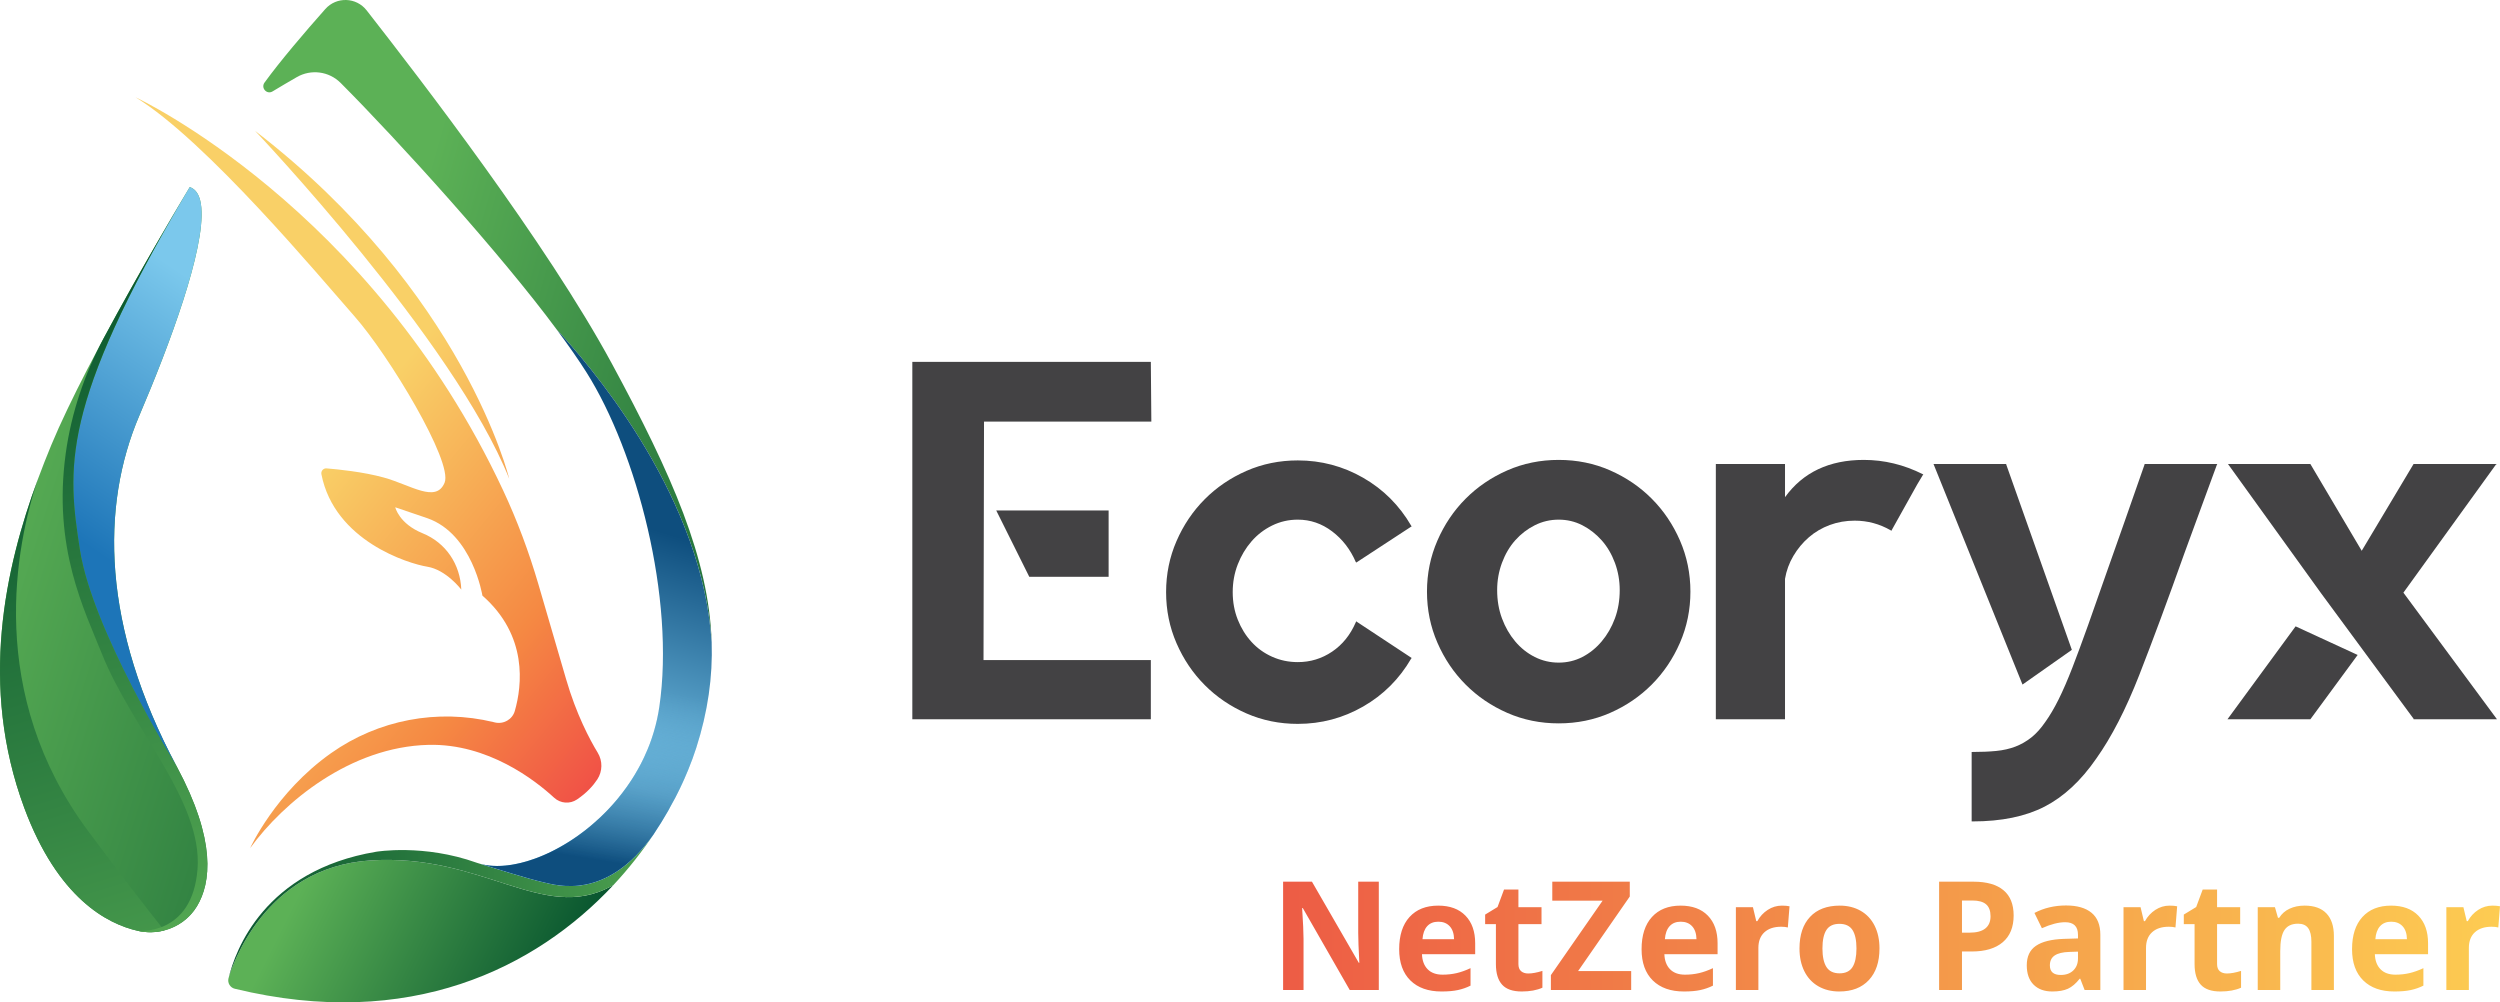 <svg xmlns="http://www.w3.org/2000/svg" width="212" height="85" viewBox="0 0 212 85" fill="none"><g clip-path="url(#clip0_3630_63)"><path d="M11.493 8.248C11.493 8.248 31.404 17.496 42.668 41.59C43.868 44.154 44.855 46.813 45.652 49.531C46.322 51.816 47.255 55.007 47.999 57.574C48.868 60.574 50.012 62.72 50.687 63.829C51.111 64.526 51.101 65.407 50.654 66.089C50.308 66.618 49.768 67.229 48.929 67.795C48.328 68.2 47.528 68.14 46.994 67.649C45.364 66.15 41.367 63.044 36.339 63.164C29.721 63.322 24.049 68.015 21.213 71.918C21.213 71.918 23.332 67.216 28.078 63.864C32.077 61.04 37.104 60.084 41.857 61.236C41.888 61.244 41.918 61.251 41.948 61.259C42.689 61.444 43.449 61.02 43.658 60.283C44.265 58.154 44.787 53.911 40.908 50.508C40.908 50.508 40.071 45.274 36.231 43.941C35.013 43.518 34.14 43.223 33.517 43.018C33.517 43.018 33.836 44.405 35.827 45.216C37.819 46.028 39.031 47.853 39.118 49.998C39.118 49.998 37.848 48.317 36.231 48.056C34.663 47.803 28.368 45.886 27.255 40.215C27.202 39.944 27.418 39.696 27.692 39.719C28.666 39.798 30.811 40.016 32.537 40.492C34.846 41.13 36.982 42.695 37.704 40.927C38.425 39.159 32.971 30.119 30.058 26.819C27.147 23.52 17.513 11.938 11.493 8.248Z" fill="url(#paint0_linear_3630_63)"></path><path d="M21.629 11.097C21.629 11.097 38.496 28.838 43.181 40.598C43.181 40.598 39.366 24.739 21.629 11.097Z" fill="url(#paint1_linear_3630_63)"></path><path d="M16.705 76.844C16.073 77.896 15.063 78.607 13.928 78.9C13.206 79.088 12.433 79.105 11.675 78.933C9.09 78.348 4.903 76.168 2.06 68.513C-1.79 58.143 0.44 48.16 3.2 40.672C3.2 40.671 3.2 40.67 3.201 40.669C3.577 39.65 3.963 38.675 4.344 37.754C4.346 37.747 4.348 37.744 4.348 37.744C5.119 35.883 6.204 33.642 7.405 31.314C10.678 24.974 14.822 17.988 15.851 16.265C15.88 16.216 15.911 16.166 15.941 16.115C15.967 16.073 15.991 16.031 16.016 15.989C16.028 15.969 16.04 15.949 16.052 15.928C16.061 15.915 16.069 15.902 16.076 15.888C16.082 15.88 16.086 15.872 16.091 15.864C16.1 15.868 16.11 15.871 16.119 15.875C16.141 15.883 16.162 15.892 16.183 15.901C16.202 15.909 16.222 15.918 16.242 15.928C16.284 15.95 16.326 15.974 16.366 16.002C16.382 16.013 16.397 16.024 16.412 16.035C16.433 16.051 16.454 16.068 16.474 16.084C16.488 16.096 16.501 16.108 16.514 16.122C16.526 16.133 16.538 16.145 16.55 16.157C16.56 16.166 16.569 16.176 16.578 16.186C16.587 16.197 16.597 16.208 16.607 16.221C16.621 16.236 16.634 16.252 16.648 16.27C16.673 16.303 16.697 16.337 16.72 16.373C16.738 16.404 16.758 16.436 16.776 16.469C16.78 16.476 16.783 16.484 16.787 16.492C16.804 16.521 16.818 16.553 16.834 16.585C16.837 16.593 16.84 16.601 16.843 16.609C16.86 16.644 16.874 16.681 16.888 16.718C16.898 16.743 16.907 16.77 16.916 16.796C16.924 16.822 16.933 16.849 16.941 16.876C16.949 16.904 16.957 16.931 16.965 16.96C16.973 16.987 16.98 17.016 16.987 17.045C17.004 17.122 17.021 17.203 17.034 17.287C17.046 17.363 17.056 17.443 17.065 17.524C17.065 17.529 17.067 17.534 17.067 17.538C17.07 17.567 17.073 17.596 17.075 17.624C17.381 21.17 14.412 29.155 11.812 35.246C8.529 42.936 8.627 53.123 14.99 65.007C14.993 65.013 14.996 65.016 14.996 65.016C18.356 71.291 17.892 74.865 16.705 76.844Z" fill="url(#paint2_linear_3630_63)"></path><path d="M14.99 65.007C14.773 64.657 7.811 53.374 6.773 46.602C5.727 39.772 5.036 34.507 15.851 16.265C15.88 16.216 15.911 16.166 15.941 16.115C15.967 16.073 15.991 16.031 16.016 15.989C16.028 15.969 16.04 15.949 16.052 15.928C16.061 15.915 16.069 15.902 16.076 15.888C16.082 15.88 16.086 15.872 16.09 15.864C16.1 15.868 16.11 15.871 16.119 15.875C16.141 15.883 16.162 15.892 16.183 15.901C16.202 15.909 16.222 15.918 16.242 15.928C16.284 15.95 16.326 15.974 16.366 16.002C16.382 16.013 16.397 16.024 16.412 16.035C16.433 16.051 16.454 16.068 16.473 16.084C16.488 16.096 16.501 16.108 16.514 16.122C16.526 16.133 16.538 16.145 16.55 16.157C16.56 16.166 16.569 16.176 16.577 16.186C16.587 16.197 16.597 16.208 16.607 16.221C16.621 16.236 16.634 16.252 16.647 16.27C16.673 16.303 16.697 16.337 16.72 16.373C16.738 16.404 16.758 16.436 16.775 16.469C16.78 16.476 16.783 16.484 16.787 16.492C16.804 16.521 16.818 16.553 16.833 16.585C16.837 16.593 16.84 16.601 16.843 16.609C16.86 16.644 16.874 16.681 16.888 16.718C16.898 16.743 16.907 16.77 16.915 16.796C16.924 16.822 16.933 16.849 16.941 16.876C16.949 16.904 16.957 16.931 16.965 16.96C16.972 16.987 16.98 17.016 16.987 17.045C17.004 17.122 17.02 17.203 17.034 17.287C17.046 17.363 17.056 17.443 17.065 17.524C17.065 17.529 17.066 17.534 17.066 17.538C17.07 17.567 17.073 17.596 17.075 17.624C17.38 21.17 14.412 29.155 11.812 35.246C8.529 42.936 8.627 53.123 14.99 65.007Z" fill="url(#paint3_linear_3630_63)"></path><path d="M13.928 78.9C13.206 79.088 12.433 79.105 11.675 78.933C9.09 78.348 4.903 76.168 2.06 68.514C-1.79 58.144 0.44 48.16 3.2 40.672C1.355 46.226 -1.233 58.783 7.507 70.519C10.106 74.009 12.216 76.749 13.928 78.9Z" fill="url(#paint4_linear_3630_63)"></path><path d="M16.705 76.844C15.672 78.564 13.627 79.376 11.675 78.933C11.675 78.933 16.307 79.427 16.75 73.697C17.194 67.966 11.17 61.791 8.634 55.425C7.164 51.736 4.465 46.476 5.575 38.444C6.048 35.023 7.161 31.721 8.792 28.68C11.758 23.154 14.963 17.751 15.851 16.265C5.036 34.507 5.727 39.772 6.773 46.602C7.811 53.374 14.773 64.657 14.99 65.007C14.993 65.013 14.995 65.016 14.995 65.016C18.356 71.291 17.892 74.865 16.705 76.844Z" fill="url(#paint5_linear_3630_63)"></path><path d="M52.011 75.059C45.438 82.09 34.747 87.448 19.909 83.846C19.521 83.751 19.28 83.358 19.374 82.967C19.374 82.967 19.376 82.961 19.379 82.951C19.38 82.948 19.382 82.945 19.383 82.94C19.386 82.931 19.389 82.921 19.392 82.908C19.624 82.118 22.339 73.553 31.411 72.965C40.922 72.349 46.015 78.263 51.781 75.182C51.859 75.141 51.936 75.1 52.011 75.059Z" fill="url(#paint6_linear_3630_63)"></path><path d="M27.586 0.767C28.534 -0.3 30.213 -0.246 31.092 0.88C35.645 6.711 46.32 20.549 51.895 30.852C56.997 40.28 60.12 47.408 60.349 54.445C60.324 54.154 60.298 53.862 60.271 53.571C59.125 41.378 49.677 30.583 47.232 27.974C42.462 21.519 33.777 11.939 28.889 7.034C27.901 6.044 26.376 5.842 25.166 6.542C24.504 6.925 23.786 7.342 23.112 7.752C22.631 8.045 22.1 7.462 22.431 7.004C23.74 5.197 25.847 2.726 27.586 0.767Z" fill="url(#paint7_linear_3630_63)"></path><path d="M55.417 70.764C54.441 72.224 53.304 73.674 52.011 75.059C51.936 75.1 51.859 75.141 51.781 75.182C46.015 78.263 40.922 72.349 31.411 72.965C22.339 73.553 19.624 82.118 19.392 82.908C19.953 80.606 22.407 73.818 31.901 72.228C31.901 72.228 35.911 71.546 40.415 73.157C40.415 73.157 40.417 73.157 40.42 73.158C40.427 73.163 40.436 73.164 40.443 73.167C40.532 73.198 40.623 73.227 40.715 73.251C40.718 73.251 40.72 73.253 40.723 73.254C41.719 73.565 44.877 74.543 46.034 74.805C47.266 75.086 51.431 76.394 55.417 70.764Z" fill="url(#paint8_linear_3630_63)"></path><path d="M59.037 63.432C58.841 64.037 58.613 64.662 58.351 65.298C58.251 65.544 58.145 65.792 58.034 66.04C58.005 66.107 57.974 66.176 57.942 66.244C57.938 66.257 57.932 66.269 57.925 66.282C57.879 66.384 57.832 66.487 57.783 66.589C57.778 66.602 57.773 66.614 57.765 66.625C57.744 66.675 57.721 66.724 57.696 66.772C57.681 66.805 57.665 66.838 57.65 66.87C57.633 66.904 57.617 66.937 57.6 66.972C57.589 66.998 57.575 67.025 57.562 67.049C57.51 67.157 57.457 67.265 57.401 67.372C57.351 67.473 57.3 67.573 57.248 67.674C57.12 67.891 56.996 68.119 56.871 68.358C56.801 68.493 56.73 68.624 56.661 68.754C56.282 69.416 55.872 70.083 55.428 70.745C55.424 70.752 55.42 70.758 55.417 70.764C51.431 76.394 47.266 75.086 46.033 74.805C44.877 74.543 41.719 73.565 40.723 73.254C41.053 73.345 41.407 73.401 41.78 73.422C41.886 73.429 41.994 73.434 42.103 73.434C42.122 73.435 42.141 73.435 42.16 73.435C42.228 73.435 42.297 73.434 42.368 73.431H42.39C42.454 73.428 42.518 73.425 42.583 73.421H42.596C42.622 73.419 42.648 73.418 42.677 73.415C42.708 73.412 42.738 73.409 42.77 73.407C42.78 73.406 42.79 73.406 42.799 73.404C42.819 73.404 42.841 73.401 42.861 73.4C42.877 73.399 42.893 73.397 42.909 73.394C42.945 73.39 42.981 73.386 43.019 73.383C43.034 73.38 43.05 73.378 43.064 73.377C43.116 73.371 43.169 73.364 43.222 73.356C43.245 73.353 43.269 73.351 43.292 73.346C43.328 73.342 43.369 73.336 43.407 73.329C43.441 73.323 43.475 73.317 43.508 73.311C43.531 73.307 43.553 73.304 43.575 73.3C43.586 73.298 43.599 73.297 43.611 73.292C43.686 73.279 43.763 73.265 43.84 73.247C43.95 73.225 44.06 73.201 44.171 73.173C44.285 73.144 44.4 73.115 44.515 73.081C44.553 73.071 44.591 73.061 44.629 73.051C44.649 73.045 44.669 73.039 44.69 73.032C44.748 73.016 44.806 72.997 44.865 72.978C45.026 72.928 45.185 72.874 45.346 72.816C45.409 72.794 45.474 72.77 45.538 72.746C45.6 72.722 45.662 72.697 45.725 72.674C45.755 72.661 45.786 72.649 45.816 72.636C45.82 72.634 45.825 72.632 45.829 72.63C45.855 72.62 45.883 72.608 45.909 72.598C45.953 72.581 45.996 72.562 46.041 72.543C46.064 72.534 46.087 72.524 46.111 72.513C46.158 72.493 46.205 72.473 46.251 72.451C46.28 72.439 46.308 72.426 46.334 72.415C46.383 72.391 46.431 72.37 46.479 72.348C46.55 72.316 46.622 72.281 46.693 72.247C46.711 72.237 46.73 72.228 46.748 72.219C46.754 72.216 46.76 72.214 46.766 72.211C46.808 72.191 46.85 72.17 46.893 72.147C46.947 72.121 46.998 72.094 47.052 72.065C47.134 72.023 47.215 71.981 47.296 71.936C47.379 71.891 47.46 71.846 47.541 71.8C47.623 71.755 47.702 71.709 47.782 71.662C47.789 71.658 47.797 71.653 47.804 71.649C47.881 71.605 47.956 71.56 48.032 71.512C48.066 71.492 48.102 71.47 48.137 71.448C48.184 71.42 48.229 71.391 48.275 71.361C48.288 71.353 48.303 71.345 48.316 71.336C48.349 71.314 48.384 71.292 48.416 71.271C48.458 71.243 48.5 71.217 48.54 71.189C48.614 71.139 48.687 71.09 48.759 71.04C48.767 71.036 48.774 71.032 48.78 71.027C48.846 70.982 48.913 70.936 48.98 70.889C49.042 70.844 49.106 70.799 49.168 70.752C49.273 70.677 49.376 70.599 49.478 70.521C49.545 70.47 49.61 70.42 49.677 70.368C49.69 70.358 49.703 70.348 49.715 70.338C49.783 70.284 49.852 70.228 49.921 70.171C50.008 70.102 50.094 70.029 50.181 69.955C50.258 69.891 50.335 69.824 50.412 69.755C50.579 69.609 50.744 69.46 50.907 69.307C51.044 69.179 51.178 69.046 51.311 68.911C51.378 68.844 51.444 68.777 51.51 68.709C51.517 68.703 51.523 68.695 51.53 68.688C51.673 68.538 51.816 68.384 51.956 68.227C51.962 68.219 51.969 68.212 51.975 68.205C52.039 68.133 52.103 68.061 52.163 67.988C52.23 67.912 52.297 67.834 52.362 67.755C52.365 67.752 52.366 67.749 52.368 67.746C52.639 67.419 52.9 67.08 53.151 66.727C53.274 66.553 53.394 66.377 53.512 66.196C53.513 66.193 53.515 66.192 53.517 66.189C53.575 66.099 53.634 66.008 53.69 65.918C53.741 65.837 53.79 65.757 53.839 65.675C53.845 65.665 53.851 65.655 53.857 65.644C53.863 65.634 53.868 65.625 53.874 65.615C53.981 65.439 54.084 65.259 54.183 65.077V65.075C54.235 64.979 54.287 64.883 54.338 64.786C54.386 64.695 54.431 64.604 54.476 64.512C54.479 64.505 54.483 64.497 54.486 64.49C54.529 64.406 54.57 64.32 54.611 64.235C54.617 64.221 54.624 64.206 54.63 64.192C54.725 63.986 54.818 63.778 54.905 63.569C54.947 63.47 54.988 63.369 55.026 63.27V63.269C55.031 63.256 55.037 63.243 55.043 63.228C55.078 63.138 55.112 63.046 55.146 62.956V62.953C55.184 62.848 55.221 62.742 55.258 62.636C55.295 62.529 55.33 62.422 55.363 62.312C55.4 62.205 55.431 62.096 55.463 61.987C55.655 61.333 55.805 60.656 55.908 59.959C57.265 50.727 53.995 38.336 49.736 31.581C49.096 30.565 48.24 29.338 47.233 27.974C49.677 30.583 59.125 41.378 60.271 53.571C60.298 53.862 60.324 54.154 60.349 54.445C60.446 57.403 60.032 60.343 59.037 63.432Z" fill="url(#paint9_linear_3630_63)"></path><path d="M59.037 63.432C58.841 64.037 58.613 64.662 58.351 65.298C58.251 65.544 58.145 65.792 58.034 66.04C58.005 66.107 57.974 66.176 57.942 66.244C57.938 66.257 57.932 66.269 57.925 66.282C57.879 66.384 57.832 66.487 57.783 66.589C57.778 66.602 57.773 66.614 57.765 66.625C57.744 66.675 57.721 66.724 57.696 66.772C57.681 66.805 57.665 66.838 57.65 66.87C57.633 66.904 57.617 66.937 57.6 66.972C57.589 66.998 57.575 67.025 57.562 67.049C57.51 67.157 57.457 67.265 57.401 67.372C57.351 67.473 57.3 67.573 57.248 67.674C57.12 67.891 56.996 68.119 56.871 68.358C56.801 68.493 56.73 68.624 56.661 68.754C56.282 69.416 55.872 70.083 55.428 70.745C55.424 70.752 55.42 70.758 55.417 70.764C51.431 76.394 47.266 75.086 46.033 74.805C44.877 74.543 41.719 73.565 40.723 73.254C41.053 73.345 41.407 73.401 41.78 73.422C41.886 73.429 41.994 73.434 42.103 73.434C42.122 73.435 42.141 73.435 42.16 73.435C42.228 73.435 42.297 73.434 42.368 73.431H42.39C42.454 73.428 42.518 73.425 42.583 73.421H42.596C42.622 73.419 42.648 73.418 42.677 73.415C42.708 73.412 42.738 73.409 42.77 73.407C42.78 73.406 42.79 73.406 42.799 73.404C42.819 73.404 42.841 73.401 42.861 73.4C42.877 73.399 42.893 73.397 42.909 73.394C42.945 73.39 42.981 73.386 43.019 73.383C43.034 73.38 43.05 73.378 43.064 73.377C43.116 73.371 43.169 73.364 43.222 73.356C43.245 73.353 43.269 73.351 43.292 73.346C43.328 73.342 43.369 73.336 43.407 73.329C43.441 73.323 43.475 73.317 43.508 73.311C43.531 73.307 43.553 73.304 43.575 73.3C43.586 73.298 43.599 73.297 43.611 73.292C43.686 73.279 43.763 73.265 43.84 73.247C43.95 73.225 44.06 73.201 44.171 73.173C44.285 73.144 44.4 73.115 44.515 73.081C44.553 73.071 44.591 73.061 44.629 73.051C44.649 73.045 44.669 73.039 44.69 73.032C44.748 73.016 44.806 72.997 44.865 72.978C45.026 72.928 45.185 72.874 45.346 72.816C45.409 72.794 45.474 72.77 45.538 72.746C45.6 72.722 45.662 72.697 45.725 72.674C45.755 72.661 45.786 72.649 45.816 72.636C45.82 72.634 45.825 72.632 45.829 72.63C45.855 72.62 45.883 72.608 45.909 72.598C45.953 72.581 45.996 72.562 46.041 72.543C46.064 72.534 46.087 72.524 46.111 72.513C46.158 72.493 46.205 72.473 46.251 72.451C46.28 72.439 46.308 72.426 46.334 72.415C46.383 72.391 46.431 72.37 46.479 72.348C46.55 72.316 46.622 72.281 46.693 72.247C46.711 72.237 46.73 72.228 46.748 72.219C46.754 72.216 46.76 72.214 46.766 72.211C46.808 72.191 46.85 72.17 46.893 72.147C46.947 72.121 46.998 72.094 47.052 72.065C47.134 72.023 47.215 71.981 47.296 71.936C47.379 71.891 47.46 71.846 47.541 71.8C47.623 71.755 47.702 71.709 47.782 71.662C47.789 71.658 47.797 71.653 47.804 71.649C47.881 71.605 47.956 71.56 48.032 71.512C48.066 71.492 48.102 71.47 48.137 71.448C48.184 71.42 48.229 71.391 48.275 71.361C48.288 71.353 48.303 71.345 48.316 71.336C48.349 71.314 48.384 71.292 48.416 71.271C48.458 71.243 48.5 71.217 48.54 71.189C48.614 71.139 48.687 71.09 48.759 71.04C48.767 71.036 48.774 71.032 48.78 71.027C48.846 70.982 48.913 70.936 48.98 70.889C49.042 70.844 49.106 70.799 49.168 70.752C49.273 70.677 49.376 70.599 49.478 70.521C49.545 70.47 49.61 70.42 49.677 70.368C49.69 70.358 49.703 70.348 49.715 70.338C49.783 70.284 49.852 70.228 49.921 70.171C50.008 70.102 50.094 70.029 50.181 69.955C50.258 69.891 50.335 69.824 50.412 69.755C50.579 69.609 50.744 69.46 50.907 69.307C51.044 69.179 51.178 69.046 51.311 68.911C51.378 68.844 51.444 68.777 51.51 68.709C51.517 68.703 51.523 68.695 51.53 68.688C51.673 68.538 51.816 68.384 51.956 68.227C51.962 68.219 51.969 68.212 51.975 68.205C52.039 68.133 52.103 68.061 52.163 67.988C52.23 67.912 52.297 67.834 52.362 67.755C52.365 67.752 52.366 67.749 52.368 67.746C52.639 67.419 52.9 67.08 53.151 66.727C53.274 66.553 53.394 66.377 53.512 66.196C53.513 66.193 53.515 66.192 53.517 66.189C53.575 66.099 53.634 66.008 53.69 65.918C53.741 65.837 53.79 65.757 53.839 65.675C53.845 65.665 53.851 65.655 53.857 65.644C53.863 65.634 53.868 65.625 53.874 65.615C53.981 65.439 54.084 65.259 54.183 65.077V65.075C54.235 64.979 54.287 64.883 54.338 64.786C54.386 64.695 54.431 64.604 54.476 64.512C54.479 64.505 54.483 64.497 54.486 64.49C54.529 64.406 54.57 64.32 54.611 64.235C54.617 64.221 54.624 64.206 54.63 64.192C54.725 63.986 54.818 63.778 54.905 63.569C54.947 63.47 54.988 63.369 55.026 63.27V63.269C55.031 63.256 55.037 63.243 55.043 63.228C55.078 63.138 55.112 63.046 55.146 62.956V62.953C55.184 62.848 55.221 62.742 55.258 62.636C55.295 62.529 55.33 62.422 55.363 62.312C55.4 62.205 55.431 62.096 55.463 61.987C55.655 61.333 55.805 60.656 55.908 59.959C57.265 50.727 53.995 38.336 49.736 31.581C49.096 30.565 48.24 29.338 47.233 27.974C49.677 30.583 59.125 41.378 60.271 53.571C60.298 53.862 60.324 54.154 60.349 54.445C60.446 57.403 60.032 60.343 59.037 63.432Z" fill="url(#paint10_linear_3630_63)"></path><path d="M97.591 30.686L97.634 35.752H83.445L83.402 55.973H97.591V60.996H77.365V30.686H97.591ZM94.011 48.915H87.284L84.48 43.286H94.011V48.915Z" fill="#434244"></path><path d="M115.057 52.726L119.714 55.8L119.671 55.843C118.665 57.575 117.306 58.932 115.596 59.913C113.885 60.895 112.038 61.385 110.054 61.385C108.501 61.385 107.049 61.089 105.698 60.498C104.346 59.906 103.168 59.106 102.162 58.095C101.155 57.085 100.357 55.901 99.768 54.544C99.178 53.188 98.885 51.745 98.885 50.214C98.885 48.684 99.179 47.241 99.768 45.885C100.357 44.528 101.155 43.345 102.162 42.334C103.168 41.324 104.346 40.523 105.698 39.931C107.049 39.34 108.501 39.043 110.054 39.043C112.038 39.043 113.885 39.534 115.596 40.515C117.306 41.497 118.665 42.853 119.671 44.585L119.714 44.629L115.014 47.703L114.971 47.66C114.51 46.592 113.842 45.726 112.965 45.062C112.088 44.398 111.117 44.066 110.054 44.066C109.278 44.066 108.551 44.232 107.876 44.564C107.2 44.896 106.618 45.343 106.13 45.906C105.64 46.469 105.252 47.118 104.965 47.855C104.678 48.591 104.534 49.378 104.534 50.214C104.534 51.052 104.678 51.831 104.965 52.553C105.252 53.275 105.64 53.902 106.13 54.436C106.618 54.971 107.2 55.389 107.876 55.692C108.551 55.995 109.278 56.147 110.054 56.147C111.117 56.147 112.088 55.851 112.965 55.259C113.842 54.668 114.51 53.837 114.971 52.769L115.014 52.683L115.057 52.726Z" fill="#434244"></path><path d="M132.177 39C133.73 39 135.181 39.296 136.533 39.887C137.884 40.48 139.063 41.28 140.069 42.291C141.075 43.301 141.873 44.484 142.463 45.841C143.052 47.198 143.347 48.641 143.347 50.171C143.347 51.701 143.052 53.144 142.463 54.501C141.873 55.858 141.075 57.041 140.069 58.051C139.063 59.062 137.884 59.863 136.533 60.455C135.181 61.046 133.73 61.342 132.177 61.342C130.625 61.342 129.173 61.046 127.822 60.455C126.47 59.863 125.291 59.062 124.285 58.051C123.278 57.041 122.481 55.858 121.892 54.501C121.302 53.144 121.008 51.701 121.008 50.171C121.008 48.641 121.302 47.198 121.892 45.841C122.481 44.484 123.278 43.301 124.285 42.291C125.291 41.28 126.47 40.48 127.822 39.887C129.173 39.296 130.625 39 132.177 39ZM132.177 56.19C132.896 56.19 133.564 56.031 134.183 55.713C134.801 55.396 135.347 54.955 135.821 54.393C136.296 53.83 136.669 53.181 136.943 52.444C137.216 51.708 137.352 50.907 137.352 50.041C137.352 49.233 137.216 48.461 136.943 47.724C136.669 46.989 136.296 46.354 135.821 45.819C135.347 45.286 134.801 44.86 134.183 44.542C133.564 44.225 132.896 44.066 132.177 44.066C131.458 44.066 130.782 44.225 130.15 44.542C129.518 44.86 128.964 45.286 128.49 45.819C128.016 46.354 127.642 46.989 127.369 47.724C127.095 48.461 126.959 49.233 126.959 50.041C126.959 50.907 127.095 51.708 127.369 52.444C127.642 53.18 128.016 53.83 128.49 54.393C128.964 54.955 129.518 55.396 130.15 55.713C130.782 56.031 131.458 56.19 132.177 56.19Z" fill="#434244"></path><path d="M163.099 40.212L162.581 41.078L160.382 45.018L160.339 44.975C159.39 44.427 158.369 44.152 157.277 44.152C156.529 44.152 155.824 44.275 155.164 44.52C154.502 44.766 153.913 45.112 153.395 45.559C152.878 46.007 152.439 46.534 152.08 47.14C151.72 47.746 151.483 48.395 151.369 49.088V60.996H145.503V39.346H151.369V42.161C152.892 40.054 155.121 39 158.053 39C159.778 39 161.445 39.404 163.056 40.212L163.099 40.212Z" fill="#434244"></path><path d="M171.508 58.051L163.961 39.346H170.128V39.389L175.692 55.107L171.508 58.051ZM188.026 39.346L187.983 39.433C187.493 40.761 187.019 42.052 186.56 43.308C186.099 44.564 185.668 45.74 185.266 46.837C183.828 50.879 182.541 54.349 181.406 57.251C180.27 60.151 179.055 62.511 177.762 64.33C176.468 66.206 175.008 67.562 173.384 68.4C171.76 69.237 169.725 69.656 167.282 69.656H167.196V63.767H167.282C168.029 63.767 168.698 63.738 169.287 63.68C169.876 63.622 170.415 63.499 170.905 63.312C171.393 63.124 171.846 62.864 172.263 62.533C172.679 62.201 173.075 61.76 173.449 61.212C173.822 60.693 174.196 60.058 174.571 59.307C174.944 58.557 175.332 57.662 175.735 56.623C176.137 55.584 176.582 54.378 177.072 53.007C177.56 51.636 178.107 50.084 178.71 48.352C179.17 47.053 179.659 45.668 180.177 44.196C180.694 42.724 181.255 41.121 181.859 39.389V39.346L188.026 39.346Z" fill="#434244"></path><path d="M188.888 60.996L194.667 53.115L199.928 55.54L195.918 60.996L188.888 60.996ZM203.809 50.257L211.745 60.996H204.672V60.953L196.823 50.301L188.931 39.346H195.918L200.273 46.707L204.672 39.346H211.745L211.658 39.389L203.809 50.257Z" fill="#434244"></path><path d="M140.085 77.761C139.499 78.404 139.206 79.314 139.206 80.491C139.206 81.634 139.523 82.518 140.157 83.142C140.791 83.766 141.672 84.078 142.798 84.078C143.344 84.078 143.807 84.038 144.187 83.956C144.566 83.874 144.923 83.749 145.257 83.582V82.099C144.848 82.292 144.456 82.432 144.081 82.52C143.705 82.608 143.307 82.652 142.885 82.652C142.343 82.652 141.922 82.499 141.621 82.193C141.321 81.888 141.16 81.463 141.139 80.918H145.651V79.988C145.651 78.992 145.376 78.21 144.825 77.645C144.274 77.079 143.505 76.797 142.516 76.797C141.481 76.797 140.671 77.118 140.085 77.761ZM141.578 78.546C141.807 78.289 142.124 78.16 142.528 78.16C142.933 78.16 143.255 78.289 143.492 78.546C143.73 78.804 143.853 79.17 143.862 79.643H141.183C141.216 79.17 141.348 78.804 141.578 78.546ZM116.923 74.767V83.953H114.458L110.477 77.004H110.421C110.5 78.231 110.54 79.106 110.54 79.63V83.953H108.807V74.767H111.254L115.227 81.647H115.271C115.208 80.453 115.177 79.609 115.177 79.115V74.767L116.923 74.767ZM119.529 77.761C118.943 78.404 118.65 79.314 118.65 80.491C118.65 81.634 118.967 82.518 119.601 83.142C120.235 83.766 121.115 84.078 122.242 84.078C122.788 84.078 123.251 84.038 123.631 83.956C124.011 83.874 124.367 83.749 124.701 83.582V82.099C124.292 82.292 123.9 82.432 123.525 82.52C123.149 82.608 122.751 82.652 122.329 82.652C121.787 82.652 121.365 82.499 121.065 82.193C120.765 81.888 120.604 81.463 120.583 80.918H125.095V79.988C125.095 78.992 124.82 78.21 124.269 77.645C123.719 77.079 122.949 76.797 121.96 76.797C120.925 76.797 120.115 77.118 119.529 77.761ZM121.021 78.546C121.251 78.289 121.568 78.16 121.973 78.16C122.378 78.16 122.699 78.289 122.936 78.546C123.174 78.804 123.297 79.17 123.305 79.643H120.627C120.661 79.17 120.792 78.804 121.021 78.546ZM128.762 75.433V76.928H130.721V78.367H128.762V81.754C128.762 82.026 128.838 82.227 128.99 82.357C129.142 82.487 129.344 82.552 129.594 82.552C129.928 82.552 130.329 82.478 130.796 82.332V83.758C130.32 83.971 129.736 84.078 129.044 84.078C128.28 84.078 127.724 83.885 127.376 83.497C127.028 83.11 126.853 82.528 126.853 81.754V78.368H125.94V77.557L126.991 76.916L127.542 75.433L128.762 75.433ZM138.205 74.767V76.024L133.824 82.344H138.324V83.953H131.515V82.69L135.902 76.376H131.634V74.767L138.205 74.767ZM151.108 76.797C151.366 76.797 151.581 76.816 151.752 76.853L151.608 78.65C151.454 78.608 151.266 78.587 151.045 78.587C150.436 78.587 149.962 78.744 149.621 79.058C149.282 79.373 149.111 79.812 149.111 80.378V83.953H147.203V76.929H148.648L148.93 78.11H149.024C149.241 77.716 149.534 77.399 149.903 77.158C150.272 76.917 150.674 76.797 151.108 76.797ZM153.492 77.752C152.895 78.388 152.597 79.281 152.597 80.428C152.597 81.165 152.734 81.81 153.01 82.363C153.285 82.916 153.68 83.34 154.193 83.635C154.706 83.931 155.298 84.078 155.97 84.078C157.042 84.078 157.878 83.756 158.479 83.11C159.08 82.466 159.38 81.572 159.38 80.428C159.38 79.691 159.243 79.048 158.967 78.499C158.692 77.951 158.297 77.53 157.784 77.236C157.271 76.943 156.679 76.797 156.007 76.797C154.927 76.797 154.088 77.115 153.492 77.752ZM154.884 82.005C154.657 81.649 154.543 81.123 154.543 80.428C154.543 79.729 154.656 79.206 154.881 78.86C155.106 78.515 155.473 78.342 155.983 78.342C156.496 78.342 156.865 78.516 157.09 78.863C157.315 79.211 157.428 79.733 157.428 80.428C157.428 81.127 157.317 81.654 157.093 82.008C156.87 82.362 156.504 82.539 155.995 82.539C155.482 82.539 155.112 82.361 154.884 82.005ZM164.436 74.767V83.953H166.376V80.686H167.208C168.343 80.686 169.218 80.424 169.834 79.9C170.449 79.377 170.757 78.621 170.757 77.632C170.757 76.681 170.468 75.966 169.89 75.487C169.312 75.007 168.468 74.767 167.359 74.767L164.436 74.767ZM166.376 76.363H167.259C167.788 76.363 168.177 76.472 168.425 76.69C168.674 76.907 168.798 77.245 168.798 77.701C168.798 78.153 168.65 78.498 168.353 78.735C168.057 78.972 167.611 79.09 167.014 79.09H166.376L166.376 76.363ZM172.521 77.418L173.153 78.713C173.908 78.374 174.565 78.204 175.124 78.204C175.85 78.204 176.213 78.56 176.213 79.272V79.58L174.999 79.617C173.952 79.655 173.169 79.851 172.649 80.205C172.13 80.559 171.87 81.108 171.87 81.854C171.87 82.566 172.063 83.115 172.449 83.5C172.835 83.886 173.364 84.078 174.035 84.078C174.582 84.078 175.025 83.999 175.365 83.843C175.705 83.685 176.035 83.404 176.357 82.997H176.407L176.776 83.953H178.109V79.272C178.109 78.434 177.859 77.81 177.358 77.4C176.857 76.989 176.138 76.784 175.199 76.784C174.219 76.784 173.326 76.996 172.521 77.418ZM173.829 81.867C173.829 81.49 173.964 81.209 174.235 81.025C174.507 80.841 174.919 80.74 175.475 80.723L176.213 80.698V81.276C176.213 81.699 176.08 82.039 175.816 82.294C175.55 82.549 175.197 82.677 174.755 82.677C174.137 82.677 173.829 82.407 173.829 81.867ZM183.978 76.797C184.237 76.797 184.452 76.816 184.623 76.853L184.479 78.65C184.325 78.608 184.137 78.587 183.916 78.587C183.307 78.587 182.832 78.744 182.492 79.058C182.152 79.373 181.982 79.812 181.982 80.378V83.953H180.074V76.929H181.519L181.801 78.11H181.895C182.112 77.716 182.405 77.399 182.774 77.158C183.143 76.917 183.545 76.797 183.978 76.797ZM188.008 75.433V76.928H189.967V78.367H188.008V81.754C188.008 82.026 188.084 82.227 188.236 82.357C188.389 82.487 188.59 82.552 188.841 82.552C189.174 82.552 189.575 82.478 190.042 82.332V83.758C189.566 83.971 188.982 84.078 188.29 84.078C187.527 84.078 186.971 83.885 186.622 83.497C186.274 83.11 186.1 82.528 186.1 81.754V78.368H185.186V77.557L186.237 76.916L186.788 75.433L188.008 75.433ZM195.43 76.796C196.243 76.796 196.861 77.017 197.282 77.459C197.703 77.901 197.914 78.539 197.914 79.372V83.953H196.006V79.85C196.006 79.343 195.916 78.963 195.736 78.71C195.557 78.456 195.271 78.329 194.879 78.329C194.345 78.329 193.959 78.509 193.722 78.867C193.484 79.225 193.365 79.819 193.365 80.648V83.953H191.456V76.928H192.914L193.171 77.827H193.278C193.49 77.488 193.783 77.231 194.156 77.057C194.53 76.883 194.954 76.796 195.43 76.796ZM200.333 77.761C199.746 78.404 199.454 79.314 199.454 80.491C199.454 81.634 199.77 82.518 200.405 83.142C201.039 83.767 201.919 84.078 203.045 84.078C203.592 84.078 204.055 84.038 204.434 83.956C204.814 83.874 205.171 83.75 205.504 83.582V82.1C205.095 82.292 204.704 82.432 204.328 82.52C203.953 82.608 203.554 82.652 203.133 82.652C202.59 82.652 202.169 82.499 201.869 82.193C201.568 81.888 201.408 81.463 201.387 80.918H205.899V79.988C205.899 78.992 205.624 78.21 205.073 77.645C204.522 77.079 203.752 76.797 202.764 76.797C201.729 76.797 200.919 77.118 200.333 77.761ZM201.825 78.546C202.054 78.289 202.371 78.16 202.776 78.16C203.181 78.16 203.502 78.289 203.74 78.546C203.978 78.804 204.101 79.17 204.109 79.643H201.431C201.464 79.17 201.595 78.804 201.825 78.546ZM211.355 76.797C211.614 76.797 211.828 76.816 212 76.853L211.856 78.65C211.702 78.608 211.514 78.587 211.293 78.587C210.684 78.587 210.209 78.744 209.869 79.058C209.529 79.373 209.359 79.812 209.359 80.378V83.953H207.451V76.929H208.896L209.178 78.11H209.272C209.488 77.716 209.782 77.399 210.151 77.158C210.52 76.917 210.921 76.797 211.355 76.797Z" fill="url(#paint11_linear_3630_63)"></path></g><defs><linearGradient id="paint0_linear_3630_63" x1="22.874" y1="44.594" x2="54.895" y2="70.87" gradientUnits="userSpaceOnUse"><stop stop-color="#F9D067"></stop><stop offset="0.534" stop-color="#F58943"></stop><stop offset="1" stop-color="#EE3748"></stop></linearGradient><linearGradient id="paint1_linear_3630_63" x1="35.906" y1="28.713" x2="67.927" y2="54.989" gradientUnits="userSpaceOnUse"><stop stop-color="#F9D067"></stop><stop offset="0.534" stop-color="#F58943"></stop><stop offset="1" stop-color="#EE3748"></stop></linearGradient><linearGradient id="paint2_linear_3630_63" x1="-2.614" y1="42.205" x2="57.564" y2="61.06" gradientUnits="userSpaceOnUse"><stop stop-color="#5CB156"></stop><stop offset="0.999" stop-color="#004C2B"></stop></linearGradient><linearGradient id="paint3_linear_3630_63" x1="23.481" y1="28.605" x2="10.205" y2="48.227" gradientUnits="userSpaceOnUse"><stop stop-color="#7BC8EC"></stop><stop offset="0.999" stop-color="#1D75B8"></stop></linearGradient><linearGradient id="paint4_linear_3630_63" x1="15.857" y1="97.988" x2="-5.176" y2="29.689" gradientUnits="userSpaceOnUse"><stop stop-color="#5CB156"></stop><stop offset="0.999" stop-color="#004C2B"></stop></linearGradient><linearGradient id="paint5_linear_3630_63" x1="22.276" y1="84.884" x2="6.466" y2="16.193" gradientUnits="userSpaceOnUse"><stop stop-color="#5CB156"></stop><stop offset="0.999" stop-color="#004C2B"></stop></linearGradient><linearGradient id="paint6_linear_3630_63" x1="25.999" y1="74.427" x2="48.999" y2="85.963" gradientUnits="userSpaceOnUse"><stop stop-color="#5CB156"></stop><stop offset="0.999" stop-color="#004C2B"></stop></linearGradient><linearGradient id="paint7_linear_3630_63" x1="33.568" y1="23.943" x2="85.389" y2="38.713" gradientUnits="userSpaceOnUse"><stop stop-color="#5CB156"></stop><stop offset="0.999" stop-color="#004C2B"></stop></linearGradient><linearGradient id="paint8_linear_3630_63" x1="63.383" y1="74.545" x2="14.906" y2="78.381" gradientUnits="userSpaceOnUse"><stop stop-color="#5CB156"></stop><stop offset="0.999" stop-color="#004C2B"></stop></linearGradient><linearGradient id="paint9_linear_3630_63" x1="47.374" y1="64.738" x2="53.608" y2="44.313" gradientUnits="userSpaceOnUse"><stop stop-color="#7BC8EC"></stop><stop offset="0.999" stop-color="#0E4E7E"></stop></linearGradient><linearGradient id="paint10_linear_3630_63" x1="51.359" y1="57.846" x2="48.963" y2="72.68" gradientUnits="userSpaceOnUse"><stop stop-color="#7BC8EC" stop-opacity="0"></stop><stop offset="0.999" stop-color="#0E4E7E"></stop></linearGradient><linearGradient id="paint11_linear_3630_63" x1="108.807" y1="79.423" x2="212" y2="79.423" gradientUnits="userSpaceOnUse"><stop stop-color="#ED5C45"></stop><stop offset="0.506" stop-color="#F39549"></stop><stop offset="1" stop-color="#FDCC52"></stop></linearGradient><clipPath id="clip0_3630_63"><rect width="212" height="85" fill="white"></rect></clipPath></defs></svg>